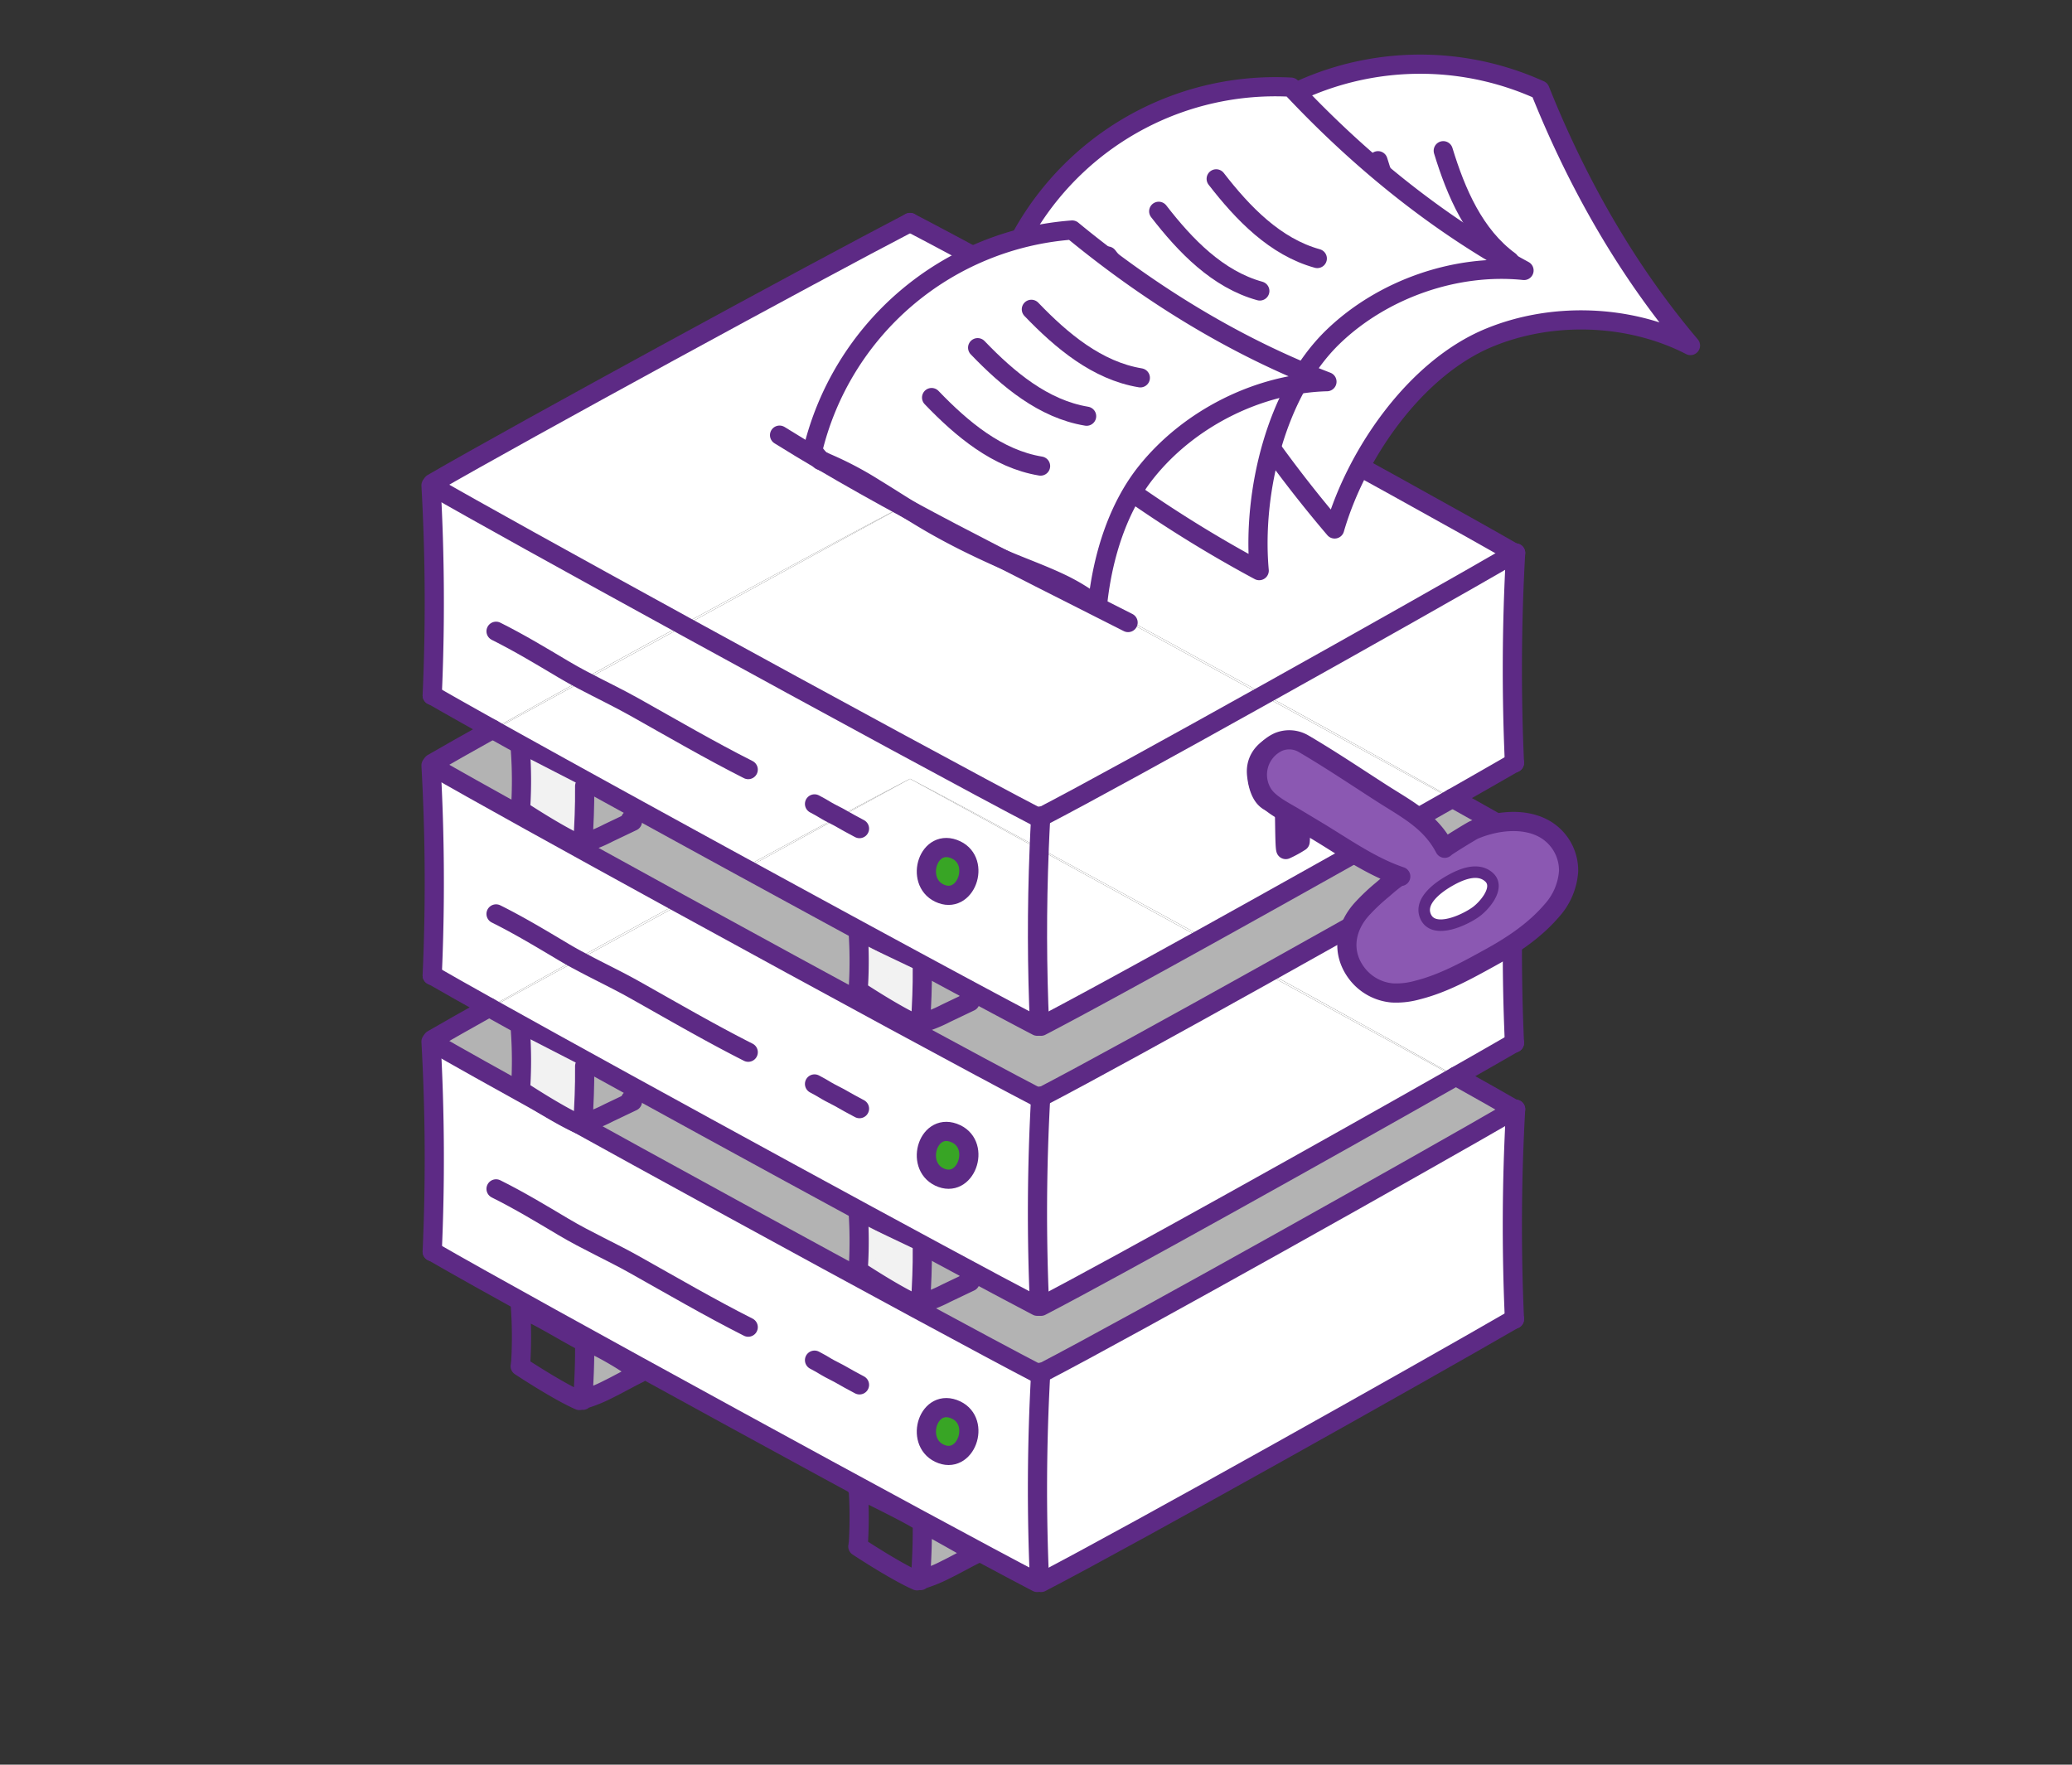 <svg xmlns="http://www.w3.org/2000/svg" viewBox="0 0 540 460"><rect x="0" y="0" width="540" height="460" fill="#333333" stroke="none"/><defs><style>.cls-1,.cls-8,.cls-9{fill:#fff;}.cls-2{fill:#b3b3b3;}.cls-3{fill:#38a525;}.cls-4,.cls-5{fill:none;}.cls-4,.cls-5,.cls-7,.cls-8,.cls-9{stroke:#5d2a85;}.cls-4,.cls-7,.cls-8,.cls-9{stroke-linecap:round;stroke-linejoin:round;}.cls-4,.cls-5,.cls-7,.cls-9{stroke-width:5px;}.cls-5{stroke-miterlimit:10;}.cls-6{fill:#f2f2f2;}.cls-7{fill:#8b58b2;}.cls-8{stroke-width:3px;}</style></defs><title>FHIR_Lösungen_Illus_Farbe</title><g id="Ebene_33" data-name="Ebene 33"><path class="cls-1" d="M395,144.16l-.31,54.68a541.794,541.794,0,0,1,.3-54.52A.86.86,0,0,1,395,144.16Z"/><path class="cls-1" d="M395,217.16l-.31,54.68a541.794,541.794,0,0,1,.3-54.52A.86.86,0,0,1,395,217.16Z"/><path class="cls-1" d="M395,289.16l-.31,54.68a541.794,541.794,0,0,1,.3-54.52A.86.86,0,0,1,395,289.16Z"/><path class="cls-1" d="M394.62,144.3l.37.02a541.794,541.794,0,0,0-.3,54.52h-.07l-16.31,9.08c-12.77-7.13-30.26-16.77-48.69-26.88C355.85,166.41,382.65,151.25,394.62,144.3Z"/><path class="cls-1" d="M394.62,217.3l.37.02a541.794,541.794,0,0,0-.3,54.52h-.07l-15.41,8.58c-12.64-7.05-30.15-16.72-48.69-26.88C356.46,239.06,382.78,224.17,394.62,217.3Z"/><path class="cls-1" d="M394.62,289.3l.37.02a541.794,541.794,0,0,0-.3,54.52h-.07L271.31,412.5h-.99l.61-.06.31-54.47h.07l.06-.03C295.51,345.4,371.86,302.51,394.62,289.3Z"/><path class="cls-2" d="M394.62,289.14v.16L271.37,357.94l-.06.03h-.07v-.26c-.01.1-.01.21-.02.31l-.9-.05L112.71,271.71l-.37.02c0-.07-.01-.13-.01-.2l.38-.55,15.06-8.22c38.21,21.35,121.99,67.06,142.55,77.74h.99c20.05-10.41,76.41-41.93,107.86-59.81Z"/><path class="cls-2" d="M394.62,217.14v.16L271.37,285.94l-.06.03h-.07v-.26c-.01.1-.01.21-.02.31l-.9-.05L112.71,199.71l-.37.02c0-.07-.01-.13-.01-.2l.38-.55,15.06-8.22c38.21,21.35,121.99,67.06,142.55,77.74h.99c20.05-10.41,76.41-41.93,107.86-59.81Z"/><path class="cls-1" d="M394.62,144.14v.16l-65.49,36.47c-37.33-20.45-78.39-42.72-91.96-49.77-11.43,5.93-34.9,18.56-58.86,31.61l-65.6-35.9-.37.02c0-.07-.01-.13-.01-.2l.38-.55L237.17,58Z"/><path class="cls-1" d="M394.62,144.14,237.17,58C261.25,70.5,371.84,130.92,394.62,144.14Z"/><path class="cls-1" d="M329.13,180.77l65.49-36.47c-11.97,6.95-38.77,22.11-65,36.74h-.01C329.45,180.95,329.29,180.87,329.13,180.77Z"/><path class="cls-1" d="M378.31,207.92l16.31-9.08c-3.94,2.28-9.48,5.45-16.08,9.21C378.46,208.01,378.39,207.97,378.31,207.92Z"/><path class="cls-1" d="M394.62,217.14l-16.34-8.94a1.736,1.736,0,0,1,.26-.15C385.55,211.97,391.12,215.11,394.62,217.14Z"/><path class="cls-1" d="M330.03,253.27l64.59-35.97c-11.84,6.87-38.16,21.76-64.1,36.24C330.35,253.45,330.19,253.36,330.03,253.27Z"/><path class="cls-1" d="M379.21,280.42l15.41-8.58c-3.76,2.18-8.99,5.17-15.2,8.7A1.125,1.125,0,0,1,379.21,280.42Z"/><path class="cls-1" d="M394.62,289.14l-15.45-8.45c.09-.05.17-.1.25-.15C386.02,284.23,391.27,287.2,394.62,289.14Z"/><path class="cls-1" d="M271.37,357.94,394.62,289.3C371.86,302.51,295.51,345.4,271.37,357.94Z"/><path class="cls-1" d="M271.31,412.5l123.31-68.66C371.84,357.05,295.39,400,271.31,412.5Z"/><path class="cls-1" d="M379.42,280.54c-.08.05-.16.1-.25.15l-.22-.12.26-.15A1.125,1.125,0,0,0,379.42,280.54Z"/><path class="cls-1" d="M379.21,280.42l-.26.15-48.91-26.76.48-.27C349.06,263.7,366.57,273.37,379.21,280.42Z"/><path class="cls-1" d="M378.95,280.57l.22.12c-31.45,17.88-87.81,49.4-107.86,59.81Z"/><path class="cls-1" d="M330.04,253.81l48.91,26.76L271.31,340.5h-.99l.61-.06.31-54.47h.07l.1-.05C282.93,279.93,306.28,267.07,330.04,253.81Z"/><path class="cls-1" d="M378.54,208.05a1.736,1.736,0,0,0-.26.15l-.24-.13.27-.15C378.39,207.97,378.46,208.01,378.54,208.05Z"/><path class="cls-1" d="M378.31,207.92l-.27.15-48.91-26.76c.16-.09.32-.17.48-.27h.01C348.05,191.15,365.54,200.79,378.31,207.92Z"/><path class="cls-1" d="M378.04,208.07l.24.13c-17.53,9.96-42.42,23.94-64.49,36.18-.16-.08-.32-.17-.48-.26Z"/><path class="cls-1" d="M378.04,208.07l-64.73,36.05c-14.76-8.06-29.42-16.04-42.12-22.91l.05-8.24h.07l.1-.05c11.38-5.91,34.28-18.52,57.72-31.61Z"/><path class="cls-1" d="M330.52,253.54l-.48.27-.49-.27.48-.27C330.19,253.36,330.35,253.45,330.52,253.54Z"/><path class="cls-1" d="M329.55,253.54l.49.27c-23.76,13.26-47.11,26.12-58.63,32.11Z"/><path class="cls-1" d="M329.61,181.04c-.16.1-.32.18-.48.27l-.49-.27.49-.27C329.29,180.87,329.45,180.95,329.61,181.04Z"/><path class="cls-1" d="M329.13,180.77l-.49.27L237.17,131C250.74,138.05,291.8,160.32,329.13,180.77Z"/><path class="cls-1" d="M328.64,181.04l.49.27c-23.44,13.09-46.34,25.7-57.72,31.61Z"/><path class="cls-1" d="M328.64,181.04l-57.23,31.88-.1.05h-.07v-.26c-.01.1-.01.21-.02.31l-.9-.05L178.8,162.88,237.17,131Z"/><path class="cls-1" d="M313.79,244.38c-.17.1-.33.19-.49.27l-.48-.26.49-.27C313.47,244.21,313.63,244.3,313.79,244.38Z"/><path class="cls-1" d="M313.31,244.12l-.49.27-41.63-22.78v-.4C283.89,228.08,298.55,236.06,313.31,244.12Z"/><path class="cls-1" d="M312.82,244.39l.48.26c-17.53,9.72-33.23,18.3-41.99,22.85Z"/><polygon class="cls-1" points="271.19 221.61 312.82 244.39 271.31 267.5 270.32 267.5 270.93 267.44 271.19 221.61"/><path class="cls-1" d="M271.24,212.71v.26l-.05,8.24c-.12-.07-.23-.13-.35-.19.11-2.67.23-5.34.38-8C271.23,212.92,271.23,212.81,271.24,212.71Z"/><path class="cls-1" d="M271.24,285.71v.26l-.31,54.47a542.754,542.754,0,0,1,.29-54.42C271.23,285.92,271.23,285.81,271.24,285.71Z"/><path class="cls-1" d="M271.24,357.71v.26l-.31,54.47a542.754,542.754,0,0,1,.29-54.42C271.23,357.92,271.23,357.81,271.24,357.71Z"/><path class="cls-1" d="M218.43,212.92c-7.19,3.85-15.43,8.29-24.1,12.99l-65.4-35.79,23.23-12.69,26.15-14.28c37.36,20.48,78.44,42.78,92.01,49.82l.9.05c-.15,2.66-.27,5.33-.38,8-15.08-8.16-27.35-14.74-33.67-18.02C232.6,205.37,226.11,208.81,218.43,212.92Z"/><path class="cls-1" d="M150.62,250.27l26.78-14.62c37.6,20.62,79.24,43.22,92.92,50.32l.9.05a542.754,542.754,0,0,0-.29,54.42l-.61.06-142.3-77.88Zm94.17,56.52c6.89,3.32,10.96-8.12,4.39-11.24C241.96,292.13,238.32,303.67,244.79,306.79Z"/><path class="cls-1" d="M270.32,357.97l.9.05a542.754,542.754,0,0,0-.29,54.42l-.61.06L112.71,326.24h-.07a541.579,541.579,0,0,0-.3-54.51l.37-.02C135.49,284.93,246.24,345.47,270.32,357.97Zm-25.53,20.82c6.89,3.32,10.96-8.12,4.39-11.24C241.96,364.13,238.32,375.67,244.79,378.79Z"/><path class="cls-1" d="M271.19,221.21v.4l-.36-.2c0-.13,0-.26.01-.39C270.96,221.08,271.07,221.14,271.19,221.21Z"/><path class="cls-1" d="M271.19,221.61l-.26,45.83q-1.035-23.01-.1-46.03Z"/><path class="cls-1" d="M218.72,213.08,237.17,203l33.66,18.41q-.93,23.01.1,46.03l-.61.06-75.54-41.34Zm26.07,19.71c6.89,3.32,10.96-8.12,4.39-11.24C241.96,218.13,238.32,229.67,244.79,232.79Z"/><path class="cls-1" d="M270.84,221.02c-.01.13-.01.26-.01.39L237.17,203C243.49,206.28,255.76,212.86,270.84,221.02Z"/><path class="cls-1" d="M178.8,162.88l91.52,50.09c-13.57-7.04-54.65-29.34-92.01-49.82Z"/><path class="cls-1" d="M194.78,226.16l75.54,41.34c-11.65-6.05-43.59-23.34-76.03-41.08Z"/><path class="cls-1" d="M177.89,235.38l92.43,50.59c-13.68-7.1-55.32-29.7-92.92-50.32Z"/><path class="cls-1" d="M128.02,262.62l142.3,77.88c-20.56-10.68-104.34-56.39-142.55-77.74Z"/><path class="cls-1" d="M112.71,271.71l157.61,86.26C246.24,345.47,135.49,284.93,112.71,271.71Z"/><path class="cls-1" d="M112.71,326.24,270.32,412.5C246.24,400,135.49,339.46,112.71,326.24Z"/><path class="cls-3" d="M249.18,221.55c6.57,3.12,2.5,14.56-4.39,11.24C238.32,229.67,241.96,218.13,249.18,221.55Z"/><path class="cls-3" d="M249.18,295.55c6.57,3.12,2.5,14.56-4.39,11.24C238.32,303.67,241.96,292.13,249.18,295.55Z"/><path class="cls-3" d="M249.18,367.55c6.57,3.12,2.5,14.56-4.39,11.24C238.32,375.67,241.96,364.13,249.18,367.55Z"/><path class="cls-1" d="M237.17,58,112.71,125.98C135.49,112.76,213.09,70.5,237.17,58Z"/><path class="cls-1" d="M237.17,131,178.8,162.88l-.49-.27C202.27,149.56,225.74,136.93,237.17,131Z"/><path class="cls-1" d="M237.17,203l-18.45,10.08c-.1-.05-.19-.11-.29-.16C226.11,208.81,232.6,205.37,237.17,203Z"/><path class="cls-1" d="M218.72,213.08l-23.94,13.08-.45-.25c8.67-4.7,16.91-9.14,24.1-12.99C218.53,212.97,218.62,213.03,218.72,213.08Z"/><path class="cls-1" d="M194.33,225.91l.45.25-.49.26-.45-.24C194.01,226.09,194.17,226,194.33,225.91Z"/><path class="cls-1" d="M194.33,225.91c-.16.09-.32.18-.49.27-24.24-13.25-48.71-26.72-65.17-35.92l.26-.14Z"/><path class="cls-1" d="M178.8,162.88l-.49.27-.48-.27.48-.27Z"/><path class="cls-1" d="M178.31,162.61l-.48.27c-28.76-15.77-55.23-30.43-65.12-36.17Z"/><path class="cls-1" d="M177.83,162.88l.48.27-26.15,14.28c-.16-.08-.31-.16-.46-.24C160.07,172.58,168.98,167.7,177.83,162.88Z"/><path class="cls-1" d="M177.89,235.38l-.49.27c-.17-.1-.33-.19-.49-.27.16-.09.33-.18.49-.27Z"/><path class="cls-1" d="M177.4,235.11c-.16.09-.33.18-.49.27-28.41-15.59-54.42-29.99-64.2-35.67Z"/><path class="cls-1" d="M177.4,235.65l-26.78,14.62a4.018,4.018,0,0,1-.46-.24c8.53-4.7,17.66-9.69,26.75-14.65C177.07,235.46,177.23,235.55,177.4,235.65Z"/><path class="cls-1" d="M151.7,177.19c-8.42,4.63-16.31,9-23.06,12.77l-15.93-8.72h-.07a541.579,541.579,0,0,0-.3-54.51l.37-.02c9.89,5.74,36.36,20.4,65.12,36.17C168.98,167.7,160.07,172.58,151.7,177.19Z"/><path class="cls-1" d="M150.16,250.03c-8.21,4.53-15.87,8.77-22.42,12.43l-15.03-8.22h-.07a541.579,541.579,0,0,0-.3-54.51l.37-.02c9.78,5.68,35.79,20.08,64.2,35.67C167.82,240.34,158.69,245.33,150.16,250.03Z"/><path class="cls-1" d="M152.16,177.43l-23.23,12.69-.29-.16c6.75-3.77,14.64-8.14,23.06-12.77C151.85,177.27,152,177.35,152.16,177.43Z"/><path class="cls-1" d="M150.62,250.27l-22.6,12.35-.28-.16c6.55-3.66,14.21-7.9,22.42-12.43A4.018,4.018,0,0,0,150.62,250.27Z"/><path class="cls-1" d="M128.64,189.96l.29.16-.26.14a2.543,2.543,0,0,1-.28-.16C128.47,190.05,128.55,190.01,128.64,189.96Z"/><path class="cls-1" d="M128.67,190.26l-15.96,8.72c3.84-2.23,9.24-5.28,15.68-8.88A2.543,2.543,0,0,0,128.67,190.26Z"/><path class="cls-1" d="M128.64,189.96c-.09.05-.17.09-.25.14-6.83-3.81-12.25-6.87-15.68-8.86Z"/><path class="cls-1" d="M128.02,262.62l-.25.14c-.1-.05-.19-.11-.28-.16.08-.05.17-.09.25-.14Z"/><path class="cls-1" d="M127.49,262.6c.09.05.18.11.28.16l-15.06,8.22C116.37,268.86,121.45,265.98,127.49,262.6Z"/><path class="cls-1" d="M127.74,262.46c-.08.05-.17.09-.25.14-6.4-3.58-11.5-6.46-14.78-8.36Z"/><path class="cls-1" d="M112.34,126.73a541.579,541.579,0,0,1,.3,54.51l-.31-54.71C112.33,126.6,112.34,126.66,112.34,126.73Z"/><path class="cls-1" d="M112.34,199.73a541.579,541.579,0,0,1,.3,54.51l-.31-54.71C112.33,199.6,112.34,199.66,112.34,199.73Z"/><path class="cls-1" d="M112.34,271.73a541.579,541.579,0,0,1,.3,54.51l-.31-54.71C112.33,271.6,112.34,271.66,112.34,271.73Z"/><path class="cls-4" d="M112.33,271.53c0,.07.01.13.01.2a541.579,541.579,0,0,1,.3,54.51"/><line class="cls-4" x1="112.64" y1="326.26" x2="112.64" y2="326.24"/><path class="cls-4" d="M271.37,357.94c24.14-12.54,100.49-55.43,123.25-68.64"/><line class="cls-4" x1="271.37" y1="357.94" x2="271.31" y2="357.97"/><path class="cls-4" d="M271.31,412.5c24.08-12.5,100.53-55.45,123.31-68.66"/><path class="cls-4" d="M271.24,357.71c-.01.1-.01.21-.02.31a542.754,542.754,0,0,0-.29,54.42"/><path class="cls-4" d="M270.32,357.97c-24.08-12.5-134.83-73.04-157.61-86.26"/><path class="cls-4" d="M127.49,262.6c-6.04,3.38-11.12,6.26-14.78,8.38"/><path class="cls-4" d="M379.42,280.54c6.6,3.69,11.85,6.66,15.2,8.6"/><path class="cls-4" d="M270.32,412.5c-24.08-12.5-134.83-73.04-157.61-86.26"/><path class="cls-4" d="M395,289.16a.86.86,0,0,0-.01.16,541.794,541.794,0,0,0-.3,54.52"/><line class="cls-4" x1="395" y1="289.16" x2="395" y2="289.12"/><line class="cls-4" x1="394.69" y1="343.85" x2="394.69" y2="343.84"/><path class="cls-4" d="M112.33,199.53c0,.07.01.13.01.2a541.579,541.579,0,0,1,.3,54.51"/><line class="cls-4" x1="112.64" y1="254.26" x2="112.64" y2="254.24"/><path class="cls-4" d="M271.41,285.92c11.52-5.99,34.87-18.85,58.63-32.11l.48-.27c25.94-14.48,52.26-29.37,64.1-36.24"/><line class="cls-4" x1="271.41" y1="285.92" x2="271.31" y2="285.97"/><path class="cls-4" d="M271.31,340.5c20.05-10.41,76.41-41.93,107.86-59.81.09-.05.17-.1.25-.15,6.21-3.53,11.44-6.52,15.2-8.7"/><path class="cls-4" d="M271.24,285.71c-.01.1-.01.21-.02.31a542.754,542.754,0,0,0-.29,54.42"/><path class="cls-4" d="M270.32,285.97c-13.68-7.1-55.32-29.7-92.92-50.32-.17-.1-.33-.19-.49-.27-28.41-15.59-54.42-29.99-64.2-35.67"/><path class="cls-4" d="M128.39,190.1c-6.44,3.6-11.84,6.65-15.68,8.88"/><path class="cls-4" d="M378.54,208.05c7.01,3.92,12.58,7.06,16.08,9.09"/><path class="cls-4" d="M270.32,340.5c-20.56-10.68-104.34-56.39-142.55-77.74-.1-.05-.19-.11-.28-.16-6.4-3.58-11.5-6.46-14.78-8.36"/><path class="cls-4" d="M395,217.16a.86.86,0,0,0-.01.16,541.794,541.794,0,0,0-.3,54.52"/><line class="cls-4" x1="395" y1="217.16" x2="395" y2="217.12"/><line class="cls-4" x1="394.69" y1="271.85" x2="394.69" y2="271.84"/><path class="cls-4" d="M112.33,126.53c0,.07.01.13.01.2a541.579,541.579,0,0,1,.3,54.51"/><line class="cls-4" x1="112.64" y1="181.26" x2="112.64" y2="181.24"/><path class="cls-4" d="M271.41,212.92c11.38-5.91,34.28-18.52,57.72-31.61.16-.09.32-.17.48-.27h.01c26.23-14.63,53.03-29.79,65-36.74"/><line class="cls-4" x1="271.41" y1="212.92" x2="271.31" y2="212.97"/><path class="cls-4" d="M271.31,267.5c8.76-4.55,24.46-13.13,41.99-22.85.16-.08.32-.17.49-.27,22.07-12.24,46.96-26.22,64.49-36.18a1.736,1.736,0,0,1,.26-.15c6.6-3.76,12.14-6.93,16.08-9.21"/><path class="cls-4" d="M271.24,212.71c-.01.1-.01.21-.02.31-.15,2.66-.27,5.33-.38,8-.01.13-.01.26-.01.39q-.93,23.01.1,46.03"/><path class="cls-4" d="M270.32,212.97c-13.57-7.04-54.65-29.34-92.01-49.82l-.48-.27c-28.76-15.77-55.23-30.43-65.12-36.17"/><path class="cls-4" d="M237.17,58c-24.08,12.5-101.68,54.76-124.46,67.98"/><path class="cls-4" d="M237.17,58c24.08,12.5,134.67,72.92,157.45,86.14"/><path class="cls-4" d="M270.32,267.5c-11.65-6.05-43.59-23.34-76.03-41.08l-.45-.24c-24.24-13.25-48.71-26.72-65.17-35.92a2.543,2.543,0,0,1-.28-.16c-6.83-3.81-12.25-6.87-15.68-8.86"/><path class="cls-4" d="M395,144.16a.86.86,0,0,0-.01.16,541.794,541.794,0,0,0-.3,54.52"/><line class="cls-4" x1="395" y1="144.16" x2="395" y2="144.12"/><line class="cls-4" x1="394.69" y1="198.85" x2="394.69" y2="198.84"/><path class="cls-4" d="M129.28,164.55c6.05,3.02,11.78,6.48,17.59,9.94,1.59.95,3.2,1.84,4.83,2.7.15.08.3.16.46.24,4.4,2.33,8.89,4.46,13.25,6.91,9.83,5.52,19.59,11.21,29.59,16.27"/><path class="cls-4" d="M129.28,238.23c6.05,3.01,11.78,6.47,17.59,9.93,1.09.65,2.18,1.27,3.29,1.87a4.018,4.018,0,0,0,.46.24c4.9,2.67,9.92,5,14.79,7.74,9.83,5.52,19.59,11.21,29.59,16.27"/><path class="cls-4" d="M129.28,309.9c6.05,3.01,11.78,6.47,17.59,9.93,6.05,3.6,12.42,6.41,18.54,9.85,9.83,5.52,19.59,11.21,29.59,16.27"/><path class="cls-4" d="M212.28,209.55c1.08.54,2.1,1.16,3.14,1.78.98.58,2.01,1.05,3.01,1.59.1.05.19.11.29.16,1.76.99,3.5,2,5.28,2.91"/><path class="cls-4" d="M212.28,282.55c1.08.54,2.1,1.16,3.14,1.78,1.07.64,2.21,1.14,3.3,1.75,1.76.99,3.5,2,5.28,2.91"/><path class="cls-4" d="M212.28,354.55c1.08.54,2.1,1.16,3.14,1.78,1.07.64,2.21,1.14,3.3,1.75,1.76.99,3.5,2,5.28,2.91"/><path class="cls-5" d="M244.79,232.79c6.89,3.32,10.96-8.12,4.39-11.24C241.96,218.13,238.32,229.67,244.79,232.79Z"/><path class="cls-5" d="M244.79,306.79c6.89,3.32,10.96-8.12,4.39-11.24C241.96,292.13,238.32,303.67,244.79,306.79Z"/><path class="cls-5" d="M244.79,378.79c6.89,3.32,10.96-8.12,4.39-11.24C241.96,364.13,238.32,375.67,244.79,378.79Z"/><g id="Füßchen_3"><g id="Schattierung-2" data-name="Schattierung"><polygon class="cls-6" points="225.557 257.087 225.853 249.39 237.888 255.124 237.283 263.839 225.557 257.087"/><path class="cls-6" d="M228.204,253.28l7.072,3.37-.21,3.028-6.954-4.003.092-2.394M223.5,245.5l-.5,13,16.5,9.5,1-14.4-17-8.1Z"/><polygon class="cls-6" points="225.557 330.087 225.853 322.39 237.888 328.124 237.283 336.839 225.557 330.087"/><path class="cls-6" d="M228.204,326.28l7.072,3.37-.21,3.028-6.954-4.003.092-2.394M223.5,318.5l-.5,13,16.5,9.5,1-14.4-17-8.1Z"/><polygon class="cls-6" points="137.557 208.087 137.848 200.519 150.325 206.936 149.438 214.928 137.557 208.087"/><path class="cls-6" d="M140.195,204.537l7.456,3.834-.276,2.484-7.262-4.181.082-2.137M135.5,196.5l-.5,13,16.5,9.5,1.5-13.5-17.5-9Z"/><polygon class="cls-6" points="137.557 281.087 137.848 273.519 150.325 279.936 149.438 287.928 137.557 281.087"/><path class="cls-6" d="M140.195,277.537l7.456,3.834-.276,2.484-7.262-4.181.082-2.137M135.5,269.5l-.5,13,16.5,9.5,1.5-13.5-17.5-9Z"/><polygon class="cls-2" points="155 354.474 160.218 357.685 155 360.093 155 354.474"/><polygon class="cls-2" points="152.5 350 152.5 364 165.5 358 152.5 350 152.5 350"/><polygon class="cls-2" points="242.718 402.034 248.074 404.918 242.307 407.802 242.718 402.034"/><polygon class="cls-2" points="240.5 398 239.5 412 253.5 405 240.5 398 240.5 398"/></g><path class="cls-4" d="M239.901,412c.316-5.932.516-9.147.471-15.087-1.946-1.6-13.449-7.161-16.874-8.897-.226-.115-.113-.278.14-.305a111.474,111.474,0,0,1,.067,14.548c-.045-.046-.091.909-.136.863,0,0,9.827,6.504,15.427,8.94a37.325,37.325,0,0,0,7.588-2.963c2.083-.994,5.834-3.106,7.917-4.1-.141-.338-12.835-7.382-14.129-8.041"/><path class="cls-4" d="M151.901,365c.316-5.932.516-9.147.471-15.087-4.304-2.233-8.254-4.708-12.558-6.941-1.344-.698-3.187-1.114-4.177-2.26a111.474,111.474,0,0,1,.067,14.548c-.045-.046-.091.909-.136.863,0,0,9.827,6.504,15.427,8.94a37.325,37.325,0,0,0,7.588-2.963c2.083-.994,5.834-3.106,7.917-4.1.13-1.011-12.176-8.324-13.913-8.127"/><path class="cls-4" d="M240.372,324.913c.045,5.94-.155,9.155-.471,15.087"/><path class="cls-4" d="M252.313,333.675l.52.443-6.25,2.982a37.325,37.325,0,0,1-7.588,2.963c-5.6-2.435-15.427-8.94-15.427-8.94.045.046.091-.909.136-.863a111.474,111.474,0,0,0-.067-14.548"/><path class="cls-4" d="M152.372,277.913c.045,5.94-.155,9.155-.471,15.087"/><path class="cls-4" d="M164.313,286.675l.52.443-6.25,2.982a37.325,37.325,0,0,1-7.588,2.963c-5.6-2.435-15.427-8.94-15.427-8.94.045.046.091-.909.136-.863a111.474,111.474,0,0,0-.067-14.548"/><path class="cls-4" d="M240.372,251.913c.045,5.94-.155,9.155-.471,15.087"/><path class="cls-4" d="M252.313,260.675l.52.443-6.25,2.982a37.325,37.325,0,0,1-7.588,2.963c-5.6-2.435-15.427-8.94-15.427-8.94.045.046.091-.909.136-.863a111.474,111.474,0,0,0-.067-14.548"/><path class="cls-4" d="M152.372,204.913c.045,5.94-.155,9.155-.471,15.087"/><path class="cls-4" d="M164.313,213.675l.52.443-6.25,2.982a37.325,37.325,0,0,1-7.588,2.963c-5.6-2.435-15.427-8.94-15.427-8.94.045.046.091-.909.136-.863a111.474,111.474,0,0,0-.067-14.548"/></g><g id="Ebene_36" data-name="Ebene 36"><path class="cls-4" d="M327.5,202c-1-9,13-12,16-4,2.895,7.721-4.102,9.084-4.175,9.281-.088.241-.392,11.958-.488,12.119a28.82,28.82,0,0,1-3.741,2.048C334.705,220.241,334.931,208.856,334.5,209,328.5,211,327.679,203.607,327.5,202Z"/><path class="cls-7" d="M376.514,221.113c-3.732-7.167-10.027-10.236-16.554-14.437-6.732-4.332-13.379-8.803-20.29-12.849a7.371,7.371,0,0,0-6.475-.427,9.382,9.382,0,0,0-3.741,13.998c1.848,2.42,5.307,4.1,7.893,5.652l5.877,3.528c7.008,4.207,14.042,9.266,21.836,11.887-.693-.233-4.209,2.992-4.836,3.494a51.697,51.697,0,0,0-4.928,4.619c-4.757,4.944-5.998,11.819-1.405,17.512a13.011,13.011,0,0,0,8.961,4.738,20.326,20.326,0,0,0,6.514-.739c6.783-1.688,12.957-5.134,19.038-8.485,5.894-3.247,11.611-7.085,16.019-12.234a17.046,17.046,0,0,0,4.38-10.25,12.467,12.467,0,0,0-5.943-10.843c-5.463-3.331-13.11-2.347-18.75.073C383.472,216.624,376.426,220.95,376.514,221.113Z"/><path class="cls-8" d="M388.819,229.656a3.142,3.142,0,0,0-.766-1.016c-2.876-2.585-7.218-.77-10.128.874-2.986,1.686-8.178,5.327-6.388,9.376,2.152,4.864,10.631.73,13.338-1.349C386.874,236.006,390.041,232.291,388.819,229.656Z"/></g><g id="Ebene_37" data-name="Ebene 37"><path class="cls-9" d="M347.831,137.881c5.672-19.591,21.01-41.846,40.178-49.817,16.469-6.849,36.694-6.157,52.554,2.005-16.721-19.743-29.606-42.562-39.211-66.586A75.553,75.553,0,0,0,300.135,63.837,330.533,330.533,0,0,0,347.831,137.881Z"/><path class="cls-4" d="M376.139,39.287c3.326,10.888,8.097,22.032,17.285,28.754"/><path class="cls-4" d="M359.133,41.894c3.326,10.888,8.097,22.032,17.285,28.754"/><path class="cls-4" d="M342.558,48.08c3.326,10.888,8.097,22.032,17.285,28.754"/><path class="cls-9" d="M328.168,148.744c-1.836-20.313,4.367-46.62,19.327-61.012,12.854-12.366,31.948-19.071,49.689-17.231-22.753-12.317-43.049-28.893-60.728-47.784a75.553,75.553,0,0,0-79.632,74.378A330.533,330.533,0,0,0,328.168,148.744Z"/><path class="cls-4" d="M316.961,46.618c6.967,9.003,15.376,17.735,26.35,20.767"/><path class="cls-4" d="M301.981,55.08c6.967,9.003,15.376,17.735,26.35,20.767"/><path class="cls-4" d="M288.672,66.736c6.967,9.003,15.376,17.735,26.35,20.767"/><path class="cls-9" d="M279.43,59.96A75.267,75.267,0,0,0,211.791,117.481c.661.865,1.353,1.706,2.057,2.537a88.643,88.643,0,0,1,14.008,7.21c5.248,3.197,10.361,6.613,15.704,9.654,5.296,3.014,10.764,5.714,16.324,8.203,5.582,2.498,11.42,4.486,16.924,7.141a51.187,51.187,0,0,1,7.333,4.342c.642.238,1.288.463,1.926.711,1.373-12.709,5.427-25.178,12.713-34.278,11.148-13.924,29.215-23.041,47.045-23.509C321.671,90.221,299.402,76.407,279.43,59.96Z"/><path class="cls-4" d="M268.791,80.63c7.881,8.215,17.167,16.008,28.4,17.86"/><path class="cls-4" d="M254.791,90.63c7.881,8.215,17.167,16.008,28.4,17.86"/><path class="cls-4" d="M242.791,103.63c7.881,8.215,17.167,16.008,28.4,17.86"/><path class="cls-4" d="M203.165,113.428c28.88,17.983,60.416,33.413,90.835,48.85"/></g></g></svg>